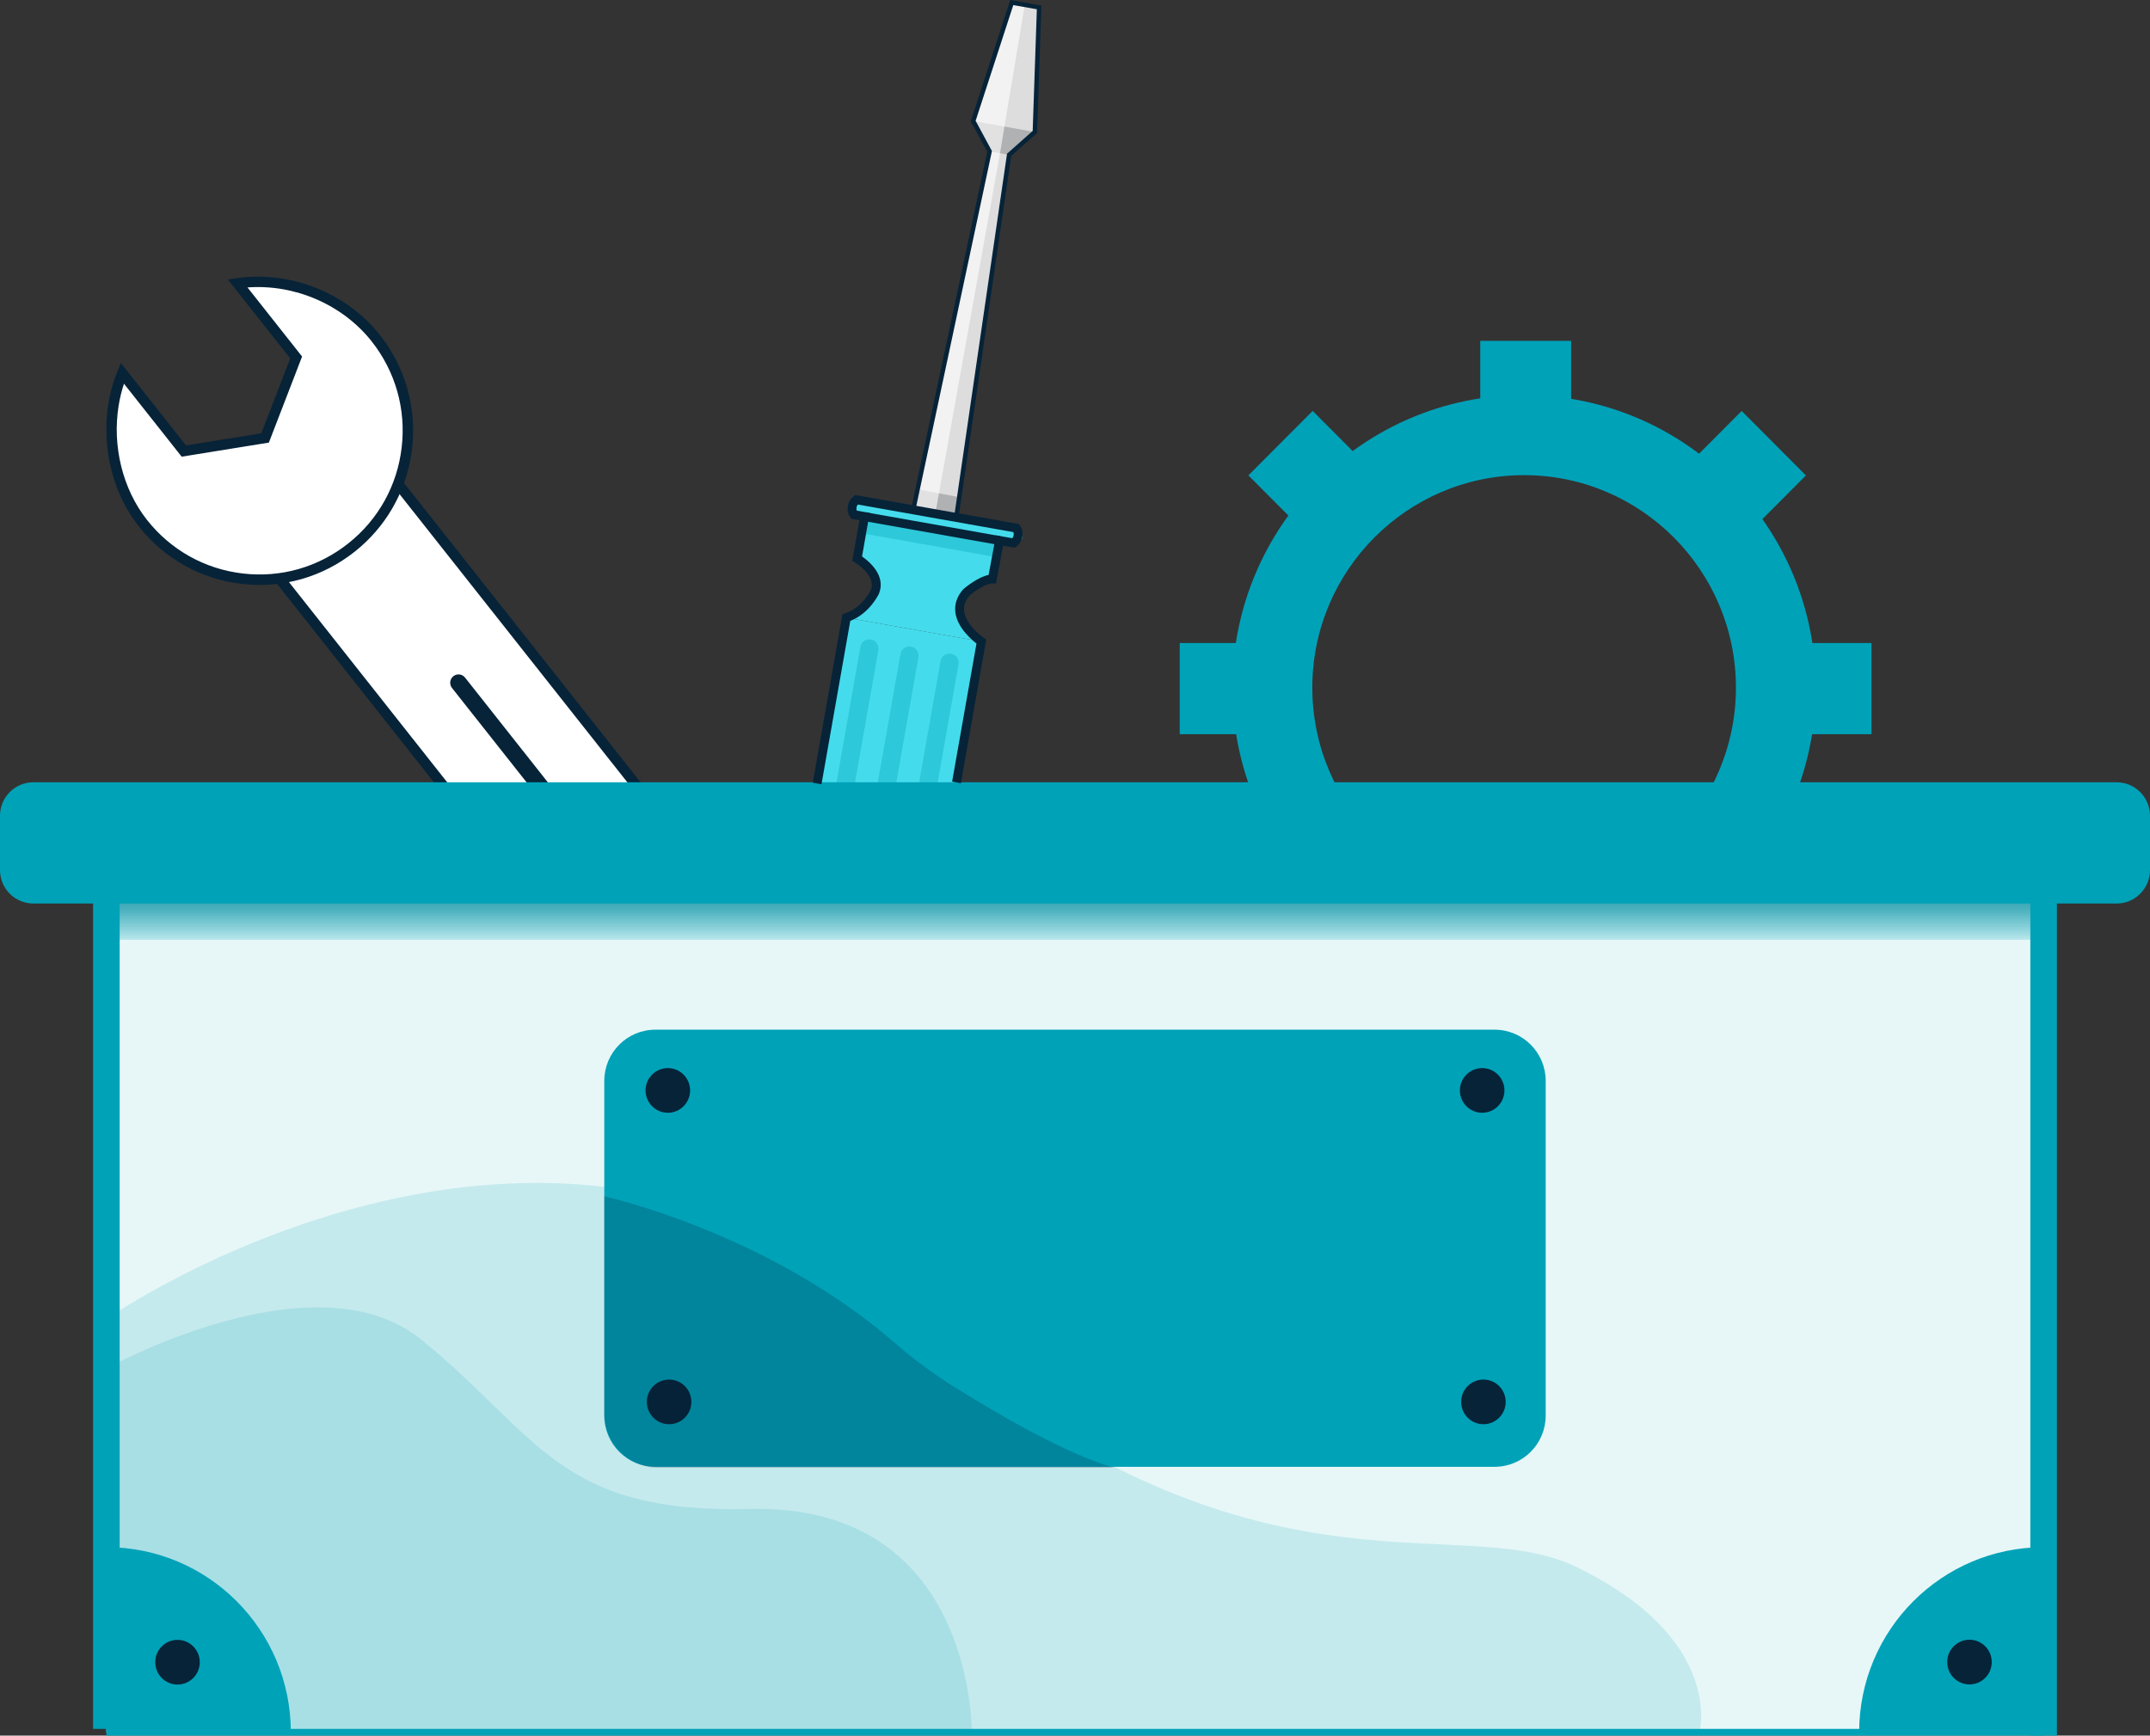<svg width="135" height="109" viewBox="0 0 135 109" fill="none" xmlns="http://www.w3.org/2000/svg">
  <rect x="0" y="0" width="135" height="109" fill="#333333" stroke="none"/>
  <g clip-path="url(#clip0_23910_78839)">
    <path d="M48.361 65.949L53.146 38.79L61.62 40.293L56.836 67.452C56.422 69.8 54.189 71.367 51.849 70.953C49.509 70.537 47.947 68.297 48.359 65.949H48.361Z" fill="#44DCEC"/>
    <path d="M54.374 32.003L53.831 35.087L62.306 36.591L62.85 33.507L54.374 32.003Z" fill="#44DCEC"/>
    <path d="M62.313 36.365C62.313 36.365 58.171 37.323 61.62 40.293L53.145 38.79C53.145 38.79 56.806 37.414 53.838 34.861L62.313 36.365Z" fill="#44DCEC"/>
    <path d="M57.237 32.509L62.213 9.227L63.445 9.446L59.973 32.994L57.237 32.509Z" fill="#DDDDDD"/>
    <path d="M62.137 9.506L61.108 7.601L63.531 0.16L64.431 0.319L62.791 9.622L62.137 9.506Z" fill="#DDDDDD"/>
    <path d="M63.362 9.724L64.979 8.288L65.248 0.464L64.346 0.304L62.708 9.607L63.362 9.724Z" fill="#DDDDDD"/>
    <path opacity="0.34" d="M59.056 41.52L54.387 68.01C54.332 68.323 54.54 68.621 54.852 68.677C55.164 68.732 55.461 68.523 55.517 68.21L60.186 41.721C60.241 41.408 60.033 41.109 59.721 41.054C59.409 40.999 59.111 41.207 59.056 41.52Z" fill="#00A2B8"/>
    <path opacity="0.34" d="M56.54 41.073L51.87 67.563C51.815 67.876 52.023 68.174 52.335 68.23C52.647 68.285 52.945 68.076 53 67.763L57.669 41.274C57.724 40.961 57.516 40.662 57.204 40.607C56.892 40.551 56.595 40.76 56.54 41.073Z" fill="#00A2B8"/>
    <path opacity="0.34" d="M54.025 40.628L49.355 67.117C49.3 67.43 49.508 67.729 49.82 67.784C50.132 67.84 50.43 67.631 50.485 67.318L55.154 40.828C55.209 40.515 55.001 40.217 54.689 40.161C54.377 40.106 54.08 40.315 54.025 40.628Z" fill="#00A2B8"/>
    <path d="M61.108 7.601L64.98 8.288L63.362 9.724L62.137 9.507L61.108 7.601Z" fill="#AFB1B2"/>
    <path d="M57.617 30.729L60.234 31.226L59.973 32.995L57.237 32.509L57.617 30.729Z" fill="#AFB1B2"/>
    <path opacity="0.34" d="M54.374 32.004L54.111 33.492L62.587 34.996L62.849 33.508L54.374 32.004Z" fill="#00A2B8"/>
    <path d="M53.243 31.778C53.289 31.52 53.535 31.349 53.792 31.393L63.821 33.174C64.078 33.22 64.25 33.466 64.204 33.724C64.158 33.982 63.913 34.153 63.656 34.109L53.627 32.329C53.37 32.282 53.197 32.036 53.243 31.778Z" fill="#44DCEC"/>
    <path opacity="0.62" d="M64.346 0.304L62.791 9.622L58.726 32.267L57.341 32.02L62.136 9.506L61.108 7.601L63.531 0.16L64.346 0.304Z" fill="white"/>
    <path d="M98.653 21.407H92.946V27.133H98.653V21.407Z" fill="#00A2B8"/>
    <path d="M117.513 40.384H111.806V46.11H117.513V40.384Z" fill="#00A2B8"/>
    <path d="M79.782 40.384H74.076V46.11H79.782V40.384Z" fill="#00A2B8"/>
    <path d="M98.653 59.285H92.946V65.011H98.653V59.285Z" fill="#00A2B8"/>
    <path d="M82.422 25.807L78.387 29.856L82.422 33.906L86.457 29.856L82.422 25.807Z" fill="#00A2B8"/>
    <path d="M95.7 61.562C85.603 61.562 77.387 53.318 77.387 43.186C77.387 33.054 85.603 24.81 95.7 24.81C105.798 24.81 114.014 33.054 114.014 43.186C114.014 53.318 105.798 61.562 95.7 61.562ZM95.7 29.841C88.367 29.841 82.401 35.828 82.401 43.186C82.401 50.544 88.367 56.53 95.7 56.53C103.034 56.53 109 50.544 109 43.186C109 35.828 103.034 29.841 95.7 29.841Z" fill="#00A2B8"/>
    <path d="M109.36 25.81L105.325 29.859L109.36 33.908L113.395 29.859L109.36 25.81Z" fill="#00A2B8"/>
    <path d="M109.107 52.589L105.072 56.638L109.107 60.687L113.142 56.638L109.107 52.589Z" fill="#00A2B8"/>
    <path d="M82.671 52.59L78.636 56.639L82.671 60.688L86.706 56.639L82.671 52.59Z" fill="#00A2B8"/>
    <path d="M22.825 27.647L15.37 33.578L36.153 59.88L43.609 53.949L22.825 27.647Z" fill="white"/>
    <path d="M44.07 53.996L36.104 60.336L35.9 60.08L14.911 33.522L22.877 27.184L23.081 27.44L44.07 53.998V53.996ZM36.209 59.412L43.151 53.888L22.772 28.104L15.829 33.628L36.209 59.416V59.412Z" fill="#062338"/>
    <path d="M16.646 27.507L11.546 28.33L7.681 23.44C6.505 26.315 6.8 30.109 8.979 32.865C12.179 36.915 18.045 37.594 22.081 34.384C26.117 31.173 26.794 25.287 23.595 21.238C21.467 18.547 17.957 17.361 14.916 17.794L18.596 22.45L16.646 27.507Z" fill="white"/>
    <path d="M25.816 28.592C25.434 30.989 24.191 33.121 22.284 34.638C20.265 36.245 17.742 36.967 15.179 36.671C12.618 36.374 10.326 35.094 8.722 33.067C6.622 30.407 6.079 26.491 7.378 23.315L7.589 22.797L11.682 27.974L16.409 27.212L18.224 22.508L14.306 17.55L14.87 17.469C18.235 16.99 21.759 18.389 23.85 21.034C25.451 23.061 26.171 25.593 25.875 28.163C25.858 28.307 25.839 28.452 25.816 28.594V28.592ZM7.447 25.49C7.046 27.998 7.685 30.696 9.234 32.657C10.729 34.548 12.866 35.741 15.252 36.018C17.64 36.295 19.992 35.622 21.876 34.122C23.76 32.625 24.949 30.482 25.223 28.084C25.5 25.688 24.828 23.328 23.336 21.438C21.506 19.122 18.498 17.831 15.54 18.052L18.968 22.391L16.883 27.797L11.408 28.681L7.784 24.098C7.635 24.552 7.521 25.018 7.447 25.491V25.49Z" fill="#062338"/>
    <path d="M22.958 59.737L17.928 58.554L13.727 63.156C12.758 60.203 13.321 56.44 15.69 53.847C19.168 50.036 25.066 49.777 28.864 53.266C32.663 56.756 32.921 62.676 29.444 66.487C27.132 69.02 23.545 69.954 20.545 69.303L24.544 64.921L22.958 59.739V59.737Z" fill="#A3ED00"/>
    <path d="M22.475 69.835C21.805 69.835 21.136 69.766 20.476 69.623L19.919 69.502L24.178 64.836L22.701 60.015L18.041 58.918L13.593 63.791L13.418 63.26C12.348 60.001 13.165 56.129 15.448 53.626C19.043 49.688 25.16 49.419 29.087 53.026C33.012 56.633 33.28 62.771 29.687 66.709C27.865 68.705 25.179 69.837 22.477 69.837L22.475 69.835ZM21.186 69.084C24.128 69.515 27.213 68.441 29.202 66.263C32.553 62.592 32.302 56.868 28.644 53.505C24.986 50.143 19.281 50.395 15.931 54.065C13.929 56.26 13.136 59.584 13.879 62.502L17.817 58.186L23.215 59.459L24.913 65L21.186 69.082V69.084Z" fill="#062338"/>
    <path d="M128.318 52.937H6.679V108.79H128.318V52.937Z" fill="#E7F7F7"/>
    <path d="M18.262 108.79H6.679V97.168C13.077 97.168 18.262 102.371 18.262 108.79Z" fill="#00A2B8"/>
    <path d="M116.738 108.79H128.321V97.168C121.923 97.168 116.738 102.371 116.738 108.79Z" fill="#00A2B8"/>
    <path d="M93.851 64.668H41.147C39.378 64.668 37.943 66.108 37.943 67.883V88.905C37.943 90.68 39.378 92.12 41.147 92.12H93.851C95.621 92.12 97.055 90.68 97.055 88.905V67.883C97.055 66.108 95.621 64.668 93.851 64.668Z" fill="#00A2B8"/>
    <path opacity="0.15" d="M6.77 82.781C6.77 82.781 34.283 63.678 56.384 82.781C78.484 101.884 91.265 94.67 98.986 98.412C108.351 102.949 106.707 108.833 106.707 108.833H6.77V82.783V82.781Z" fill="#00A2B8"/>
    <path opacity="0.15" d="M6.679 85.947C6.679 85.947 19.764 78.677 26.47 84.143C33.849 90.156 35.058 95.068 47.039 94.764C61.218 94.404 61.018 108.79 61.018 108.79H6.679V85.947Z" fill="#00A2B8"/>
    <path d="M128.318 52.587H6.679V59.023H128.318V52.587Z" fill="url(#paint0_linear_23910_78839)"/>
    <path d="M93.145 89.446C93.917 89.446 94.543 88.818 94.543 88.043C94.543 87.268 93.917 86.64 93.145 86.64C92.373 86.64 91.747 87.268 91.747 88.043C91.747 88.818 92.373 89.446 93.145 89.446Z" fill="#062338"/>
    <path d="M42.014 89.446C42.786 89.446 43.412 88.818 43.412 88.043C43.412 87.268 42.786 86.64 42.014 86.64C41.241 86.64 40.615 87.268 40.615 88.043C40.615 88.818 41.241 89.446 42.014 89.446Z" fill="#062338"/>
    <path d="M93.067 69.885C93.839 69.885 94.465 69.257 94.465 68.482C94.465 67.707 93.839 67.079 93.067 67.079C92.295 67.079 91.668 67.707 91.668 68.482C91.668 69.257 92.295 69.885 93.067 69.885Z" fill="#062338"/>
    <path d="M41.934 69.885C42.706 69.885 43.332 69.257 43.332 68.482C43.332 67.707 42.706 67.079 41.934 67.079C41.161 67.079 40.535 67.707 40.535 68.482C40.535 69.257 41.161 69.885 41.934 69.885Z" fill="#062338"/>
    <path opacity="0.22" d="M37.943 75.132C37.943 75.132 48.204 77.376 56.245 84.386C57.408 85.399 58.653 86.311 59.959 87.127C62.666 88.819 67.017 91.358 69.975 92.178H41.339C39.465 92.178 37.945 90.653 37.945 88.773V75.132H37.943Z" fill="#062338"/>
    <path d="M28.467 42.468L28.465 42.469C28.24 42.649 28.202 42.978 28.381 43.205L38.23 55.669C38.409 55.895 38.737 55.933 38.963 55.754L38.964 55.752C39.19 55.573 39.228 55.243 39.049 55.017L29.2 42.553C29.021 42.326 28.693 42.288 28.467 42.468Z" fill="#062338"/>
    <path d="M132.905 49.13H2.095C0.938 49.13 0 50.071 0 51.232V54.642C0 55.803 0.938 56.744 2.095 56.744H132.905C134.062 56.744 135 55.803 135 54.642V51.232C135 50.071 134.062 49.13 132.905 49.13Z" fill="#00A2B8"/>
    <path d="M123.665 105.786C124.437 105.786 125.063 105.158 125.063 104.383C125.063 103.608 124.437 102.979 123.665 102.979C122.893 102.979 122.267 103.608 122.267 104.383C122.267 105.158 122.893 105.786 123.665 105.786Z" fill="#062338"/>
    <path d="M12.541 104.491C12.596 103.718 12.016 103.047 11.246 102.992C10.475 102.937 9.806 103.519 9.752 104.292C9.697 105.065 10.277 105.736 11.047 105.791C11.818 105.846 12.487 105.264 12.541 104.491Z" fill="#062338"/>
    <path d="M128.32 108.581H6.679V109H128.32V108.581Z" fill="#00A2B8"/>
    <path d="M51.586 49.255L51.036 49.157L52.9 38.574L53.059 38.522C54.114 38.178 54.64 37.144 54.686 37.052C55.035 36.132 53.696 35.333 53.683 35.323L53.514 35.225L53.965 32.669L53.456 32.579L53.389 32.484C53.244 32.276 53.188 32.024 53.232 31.772C53.276 31.522 53.414 31.305 53.621 31.158L53.715 31.091L63.972 32.91L64.04 33.004C64.339 33.433 64.235 34.028 63.806 34.33L63.712 34.398L62.984 34.269L62.541 36.646H62.307C61.922 36.636 61.233 37.104 60.876 37.406C60.606 37.722 60.496 38.045 60.543 38.395C60.66 39.298 61.763 40.053 61.774 40.06L61.926 40.162L61.895 40.341L60.335 49.188L59.785 49.089L61.314 40.414C60.963 40.143 60.111 39.4 59.99 38.468C59.923 37.951 60.084 37.464 60.472 37.021L60.5 36.992C60.598 36.907 61.392 36.243 62.075 36.107L62.538 33.62L63.562 33.801C63.65 33.695 63.677 33.549 63.629 33.418L53.865 31.686C53.821 31.738 53.792 31.799 53.781 31.868C53.769 31.936 53.775 32.005 53.798 32.069L54.609 32.213L54.128 34.946C54.559 35.246 55.641 36.136 55.198 37.264L55.193 37.279C55.168 37.331 54.613 38.513 53.389 38.996L51.582 49.253H51.586V49.255Z" fill="#062338"/>
    <path d="M60.218 32.286L59.942 32.246L63.232 9.653L64.843 8.223L65.104 0.581L63.625 0.32L61.26 7.587L62.284 9.485L57.477 32.049L57.205 31.992L61.989 9.528L60.957 7.616L63.435 0L65.39 0.348L65.117 8.354L63.493 9.795L60.218 32.286Z" fill="#062338"/>
    <path d="M54.332 32.168L54.234 32.72L62.71 34.224L62.807 33.672L54.332 32.168Z" fill="#062338"/>
    <path d="M128.321 56.529V109" stroke="#00A2B8" stroke-width="1.67" stroke-miterlimit="10"/>
    <path d="M6.679 56.529V108.58" stroke="#00A2B8" stroke-width="1.67" stroke-miterlimit="10"/>
  </g>
  <defs>
    <linearGradient id="paint0_linear_23910_78839" x1="67.498" y1="59.023" x2="67.498" y2="52.587" gradientUnits="userSpaceOnUse">
      <stop stop-color="#00A2B8" stop-opacity="0.2"/>
      <stop offset="0.09" stop-color="#009BB0" stop-opacity="0.36"/>
      <stop offset="0.27" stop-color="#0090A4" stop-opacity="0.64"/>
      <stop offset="0.44" stop-color="#00899B" stop-opacity="0.84"/>
      <stop offset="0.59" stop-color="#008495" stop-opacity="0.96"/>
      <stop offset="0.7" stop-color="#008394"/>
    </linearGradient>
    <clipPath id="clip0_23910_78839">
      <rect width="135" height="109" fill="white"/>
    </clipPath>
  </defs>
</svg>
